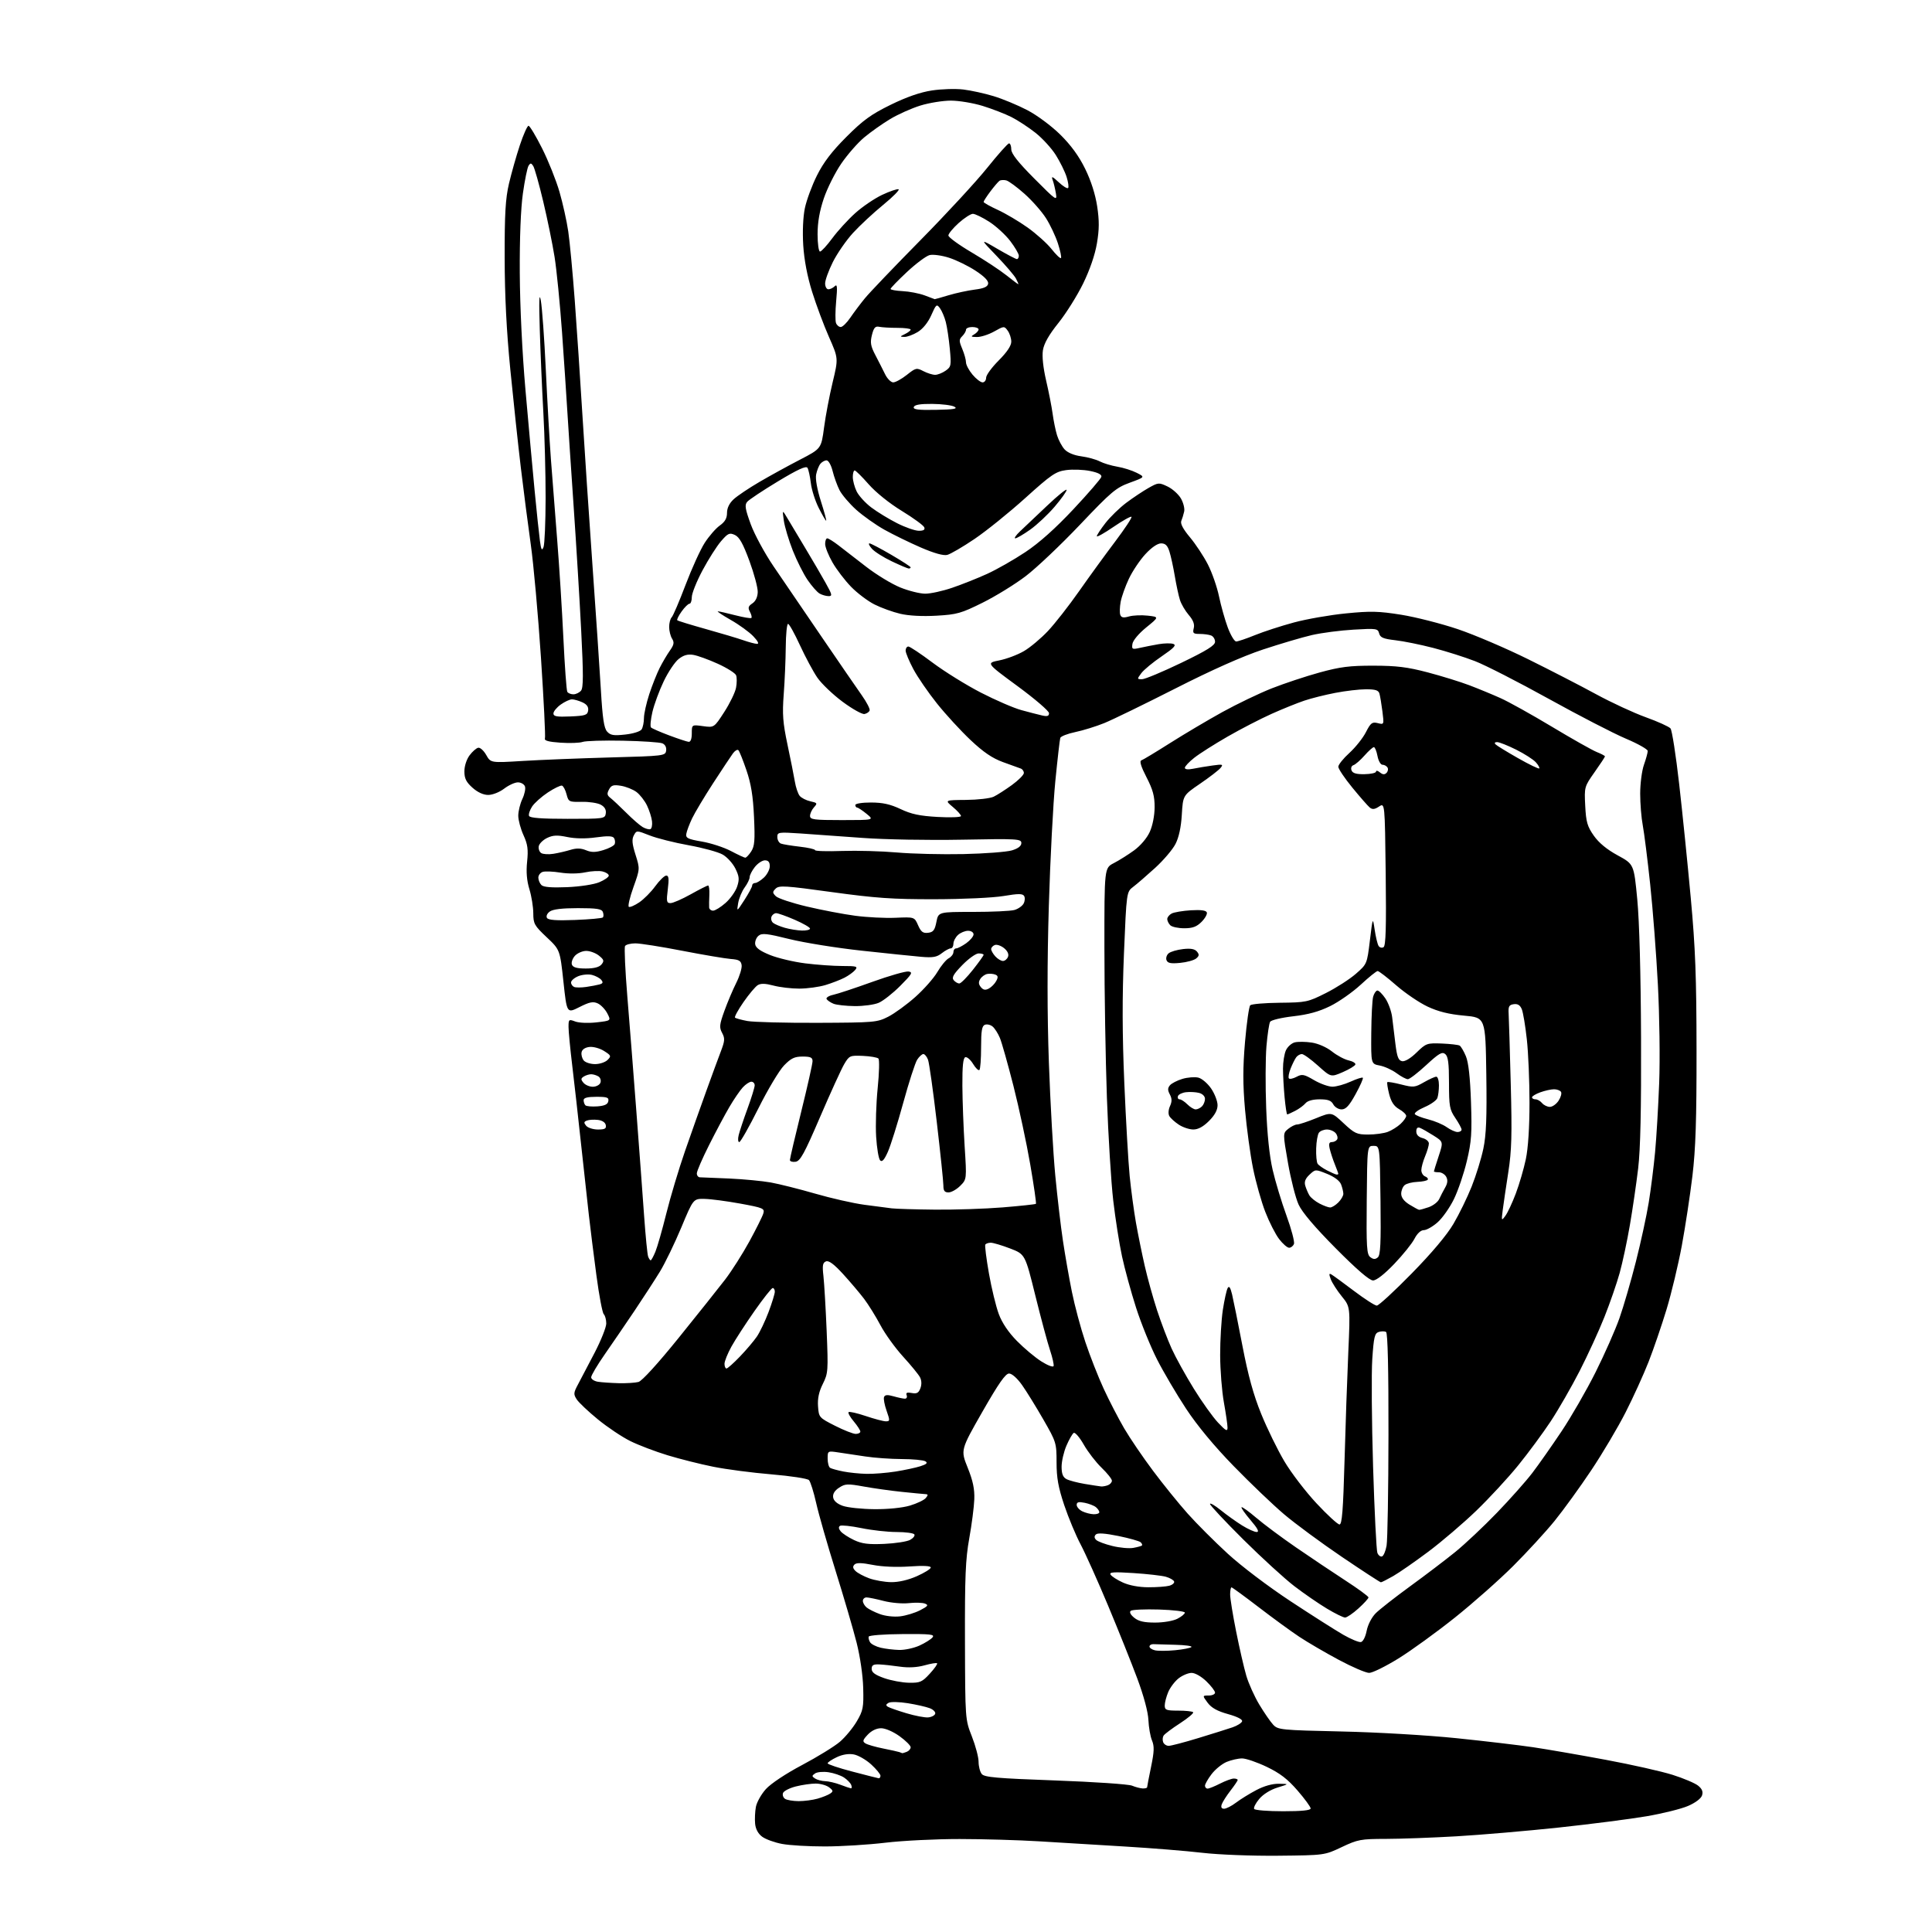 <?xml version="1.0" encoding="UTF-8" standalone="no"?>
<svg 
  version="1.1" 
  xmlns="http://www.w3.org/2000/svg" 
  xmlns:xlink="http://www.w3.org/1999/xlink" 
  xmlns:svg="http://www.w3.org/2000/svg"
  xmlns:rdf="http://www.w3.org/1999/02/22-rdf-syntax-ns#"
  xmlns:cc="http://creativecommons.org/ns#"
  xmlns:dc="http://purl.org/dc/elements/1.1/"
  viewBox="0 0 768 768"
  width="768"
  height="768"
>
<style>svg {background-color: white; }</style>"
<path stroke="none" fill="black" fill-rule="evenodd" d="M508.00,737.68C497.62,737.78 484.45,737.27 478.00,736.52C471.68,735.78 457.73,734.65 447.00,734.01C436.27,733.38 420.98,732.45 413.00,731.95C405.02,731.46 390.85,731.05 381.50,731.04C372.15,731.03 358.88,731.68 352.00,732.50C345.12,733.32 334.27,733.99 327.89,733.99C321.50,734.00 313.85,733.55 310.89,732.99C307.92,732.44 304.38,731.15 303.00,730.14C301.39,728.96 300.38,727.11 300.17,724.97C299.99,723.13 300.13,720.11 300.48,718.26C300.83,716.40 302.62,713.22 304.46,711.18C306.41,709.02 312.39,705.04 318.86,701.62C324.95,698.39 331.70,694.24 333.86,692.39C336.03,690.53 339.05,686.88 340.58,684.27C343.10,679.98 343.34,678.74 343.14,671.02C343.01,666.04 341.92,658.55 340.52,653.00C339.20,647.77 335.44,634.95 332.18,624.50C328.91,614.05 325.43,601.90 324.45,597.50C323.46,593.10 322.17,588.99 321.58,588.37C320.99,587.74 314.28,586.72 306.68,586.08C299.08,585.45 288.66,584.09 283.52,583.05C278.38,582.02 270.20,579.96 265.34,578.48C260.48,577.00 253.83,574.47 250.56,572.85C247.29,571.23 241.50,567.36 237.70,564.25C233.89,561.14 230.10,557.56 229.28,556.31C227.92,554.23 227.97,553.67 229.80,550.26C230.90,548.19 233.88,542.52 236.41,537.66C238.93,532.79 241.00,527.60 241.00,526.11C241.00,524.62 240.55,522.95 240.00,522.40C239.45,521.85 238.13,514.90 237.08,506.95C236.02,499.00 234.67,488.23 234.08,483.00C233.48,477.77 232.07,464.95 230.95,454.50C229.83,444.05 228.26,430.08 227.46,423.46C226.66,416.83 226.00,409.98 226.00,408.23C226.00,405.20 226.13,405.10 228.65,406.06C230.14,406.62 233.86,406.78 237.11,406.41C242.92,405.75 242.92,405.75 241.41,402.83C240.58,401.23 238.87,399.44 237.60,398.86C235.75,398.02 234.32,398.31 230.32,400.34C225.33,402.86 225.33,402.86 223.97,390.20C222.60,377.54 222.60,377.54 217.30,372.55C212.42,367.95 212.00,367.20 211.99,363.03C211.98,360.54 211.29,356.25 210.45,353.50C209.40,350.07 209.11,346.62 209.54,342.50C210.04,337.66 209.76,335.63 208.10,332.00C206.97,329.52 206.03,326.05 206.02,324.28C206.01,322.52 206.74,319.52 207.64,317.62C208.54,315.73 209.01,313.47 208.67,312.59C208.34,311.72 207.08,311.00 205.88,311.00C204.67,311.00 202.21,312.12 200.41,313.50C198.57,314.90 195.80,316.00 194.08,316.00C192.14,316.00 189.87,314.96 187.82,313.13C185.32,310.89 184.60,309.45 184.60,306.63C184.60,304.54 185.47,301.85 186.66,300.26C187.79,298.74 189.34,297.38 190.11,297.24C190.87,297.09 192.30,298.39 193.28,300.12C195.06,303.27 195.06,303.27 207.78,302.49C214.78,302.06 230.40,301.44 242.50,301.10C263.94,300.52 264.51,300.45 264.80,298.38C264.99,297.08 264.41,295.96 263.30,295.49C262.31,295.07 255.25,294.59 247.61,294.44C239.98,294.28 232.78,294.50 231.61,294.92C230.45,295.34 226.50,295.48 222.82,295.23C218.11,294.91 216.29,294.42 216.62,293.55C216.88,292.88 216.16,278.42 215.04,261.41C213.91,244.41 212.09,224.20 211.00,216.50C209.91,208.80 208.14,195.07 207.05,186.00C205.97,176.93 204.09,159.38 202.87,147.00C201.35,131.62 200.64,117.53 200.61,102.50C200.58,84.97 200.93,78.98 202.32,73.00C203.29,68.88 205.23,62.01 206.64,57.75C208.06,53.49 209.61,50.00 210.10,50.00C210.58,50.00 213.01,54.04 215.49,58.97C217.97,63.91 221.07,71.67 222.39,76.22C223.71,80.78 225.29,87.88 225.89,92.00C226.50,96.12 227.66,108.50 228.48,119.50C229.30,130.50 230.65,150.75 231.49,164.50C232.33,178.25 234.14,205.25 235.50,224.50C236.87,243.75 238.38,266.14 238.86,274.27C239.52,285.57 240.10,289.45 241.34,290.82C242.67,292.30 243.93,292.50 248.55,291.99C251.75,291.64 254.54,290.76 255.06,289.94C255.56,289.15 255.98,287.11 255.98,285.42C255.99,283.72 256.95,279.45 258.10,275.92C259.26,272.40 261.12,267.71 262.23,265.51C263.35,263.30 265.17,260.20 266.29,258.62C267.93,256.30 268.10,255.38 267.16,253.88C266.52,252.86 266.00,250.76 266.00,249.21C266.00,247.67 266.45,245.95 267.00,245.40C267.56,244.84 270.04,239.05 272.51,232.52C274.99,225.99 278.41,218.47 280.12,215.81C281.83,213.15 284.52,210.05 286.11,208.92C288.19,207.44 289.00,206.03 289.00,203.88C289.00,201.95 289.92,200.05 291.62,198.48C293.06,197.14 297.67,194.04 301.87,191.59C306.07,189.13 313.32,185.15 317.98,182.74C326.46,178.35 326.46,178.35 327.58,169.91C328.19,165.27 329.73,157.20 330.99,151.97C333.28,142.46 333.28,142.46 329.54,133.98C327.48,129.32 324.46,121.22 322.83,116.00C320.91,109.86 319.67,103.32 319.30,97.50C318.97,92.09 319.22,86.20 319.95,82.74C320.61,79.57 322.77,73.72 324.76,69.74C327.35,64.55 330.66,60.21 336.46,54.41C343.07,47.79 346.27,45.47 354.02,41.67C360.36,38.56 365.80,36.67 370.44,35.96C374.25,35.38 379.87,35.21 382.94,35.58C386.00,35.95 391.43,37.14 395.00,38.23C398.57,39.31 404.59,41.81 408.38,43.79C412.27,45.82 417.96,50.05 421.49,53.53C425.73,57.71 428.89,62.05 431.36,67.09C433.68,71.80 435.41,77.23 436.14,82.00C437.01,87.75 436.99,91.19 436.04,96.76C435.27,101.33 433.22,107.27 430.54,112.76C428.18,117.57 423.77,124.60 420.73,128.39C416.97,133.08 415.01,136.52 414.58,139.20C414.19,141.66 414.67,146.18 415.86,151.31C416.91,155.82 418.07,161.75 418.44,164.50C418.81,167.25 419.59,171.07 420.18,173.00C420.77,174.93 422.12,177.46 423.18,178.63C424.39,179.95 426.90,181.00 429.81,181.39C432.39,181.73 435.70,182.64 437.17,183.41C438.64,184.17 441.79,185.12 444.17,185.52C446.55,185.91 450.01,187.01 451.86,187.95C455.21,189.65 455.21,189.65 449.14,191.87C443.62,193.88 441.83,195.39 429.29,208.60C421.70,216.59 412.01,225.77 407.74,229.02C403.47,232.27 395.76,237.02 390.60,239.58C382.06,243.82 380.40,244.29 372.24,244.75C366.67,245.07 361.22,244.78 357.88,243.99C354.92,243.30 350.31,241.63 347.64,240.29C344.97,238.95 340.78,235.79 338.32,233.26C335.86,230.73 332.53,226.37 330.93,223.58C329.33,220.79 328.01,217.49 328.01,216.25C328.00,215.01 328.38,214.00 328.85,214.00C329.32,214.00 331.31,215.24 333.27,216.75C335.23,218.26 340.18,222.09 344.27,225.26C348.36,228.43 354.46,232.14 357.83,233.51C361.20,234.88 365.69,236.00 367.80,236.00C369.92,236.00 374.77,234.94 378.57,233.63C382.38,232.33 388.60,229.86 392.39,228.13C396.18,226.41 403.02,222.51 407.60,219.47C413.13,215.79 419.53,210.07 426.71,202.41C432.64,196.08 437.64,190.29 437.81,189.54C438.01,188.64 436.49,187.86 433.31,187.22C430.66,186.68 426.40,186.53 423.84,186.87C419.67,187.43 417.94,188.61 407.54,198.00C401.13,203.78 392.07,211.08 387.40,214.24C382.73,217.40 377.84,220.25 376.55,220.58C375.01,220.96 371.34,219.93 366.02,217.63C361.52,215.68 355.02,212.50 351.56,210.57C348.11,208.64 343.06,205.06 340.35,202.63C337.64,200.19 334.66,196.68 333.72,194.84C332.79,193.01 331.56,189.59 330.98,187.25C330.39,184.89 329.33,183.00 328.58,183.00C327.85,183.00 326.74,183.61 326.13,184.35C325.51,185.09 324.75,187.00 324.43,188.60C324.08,190.38 324.81,194.49 326.32,199.25C327.68,203.51 328.62,207.00 328.41,207.00C328.20,207.00 326.88,204.71 325.46,201.92C324.05,199.13 322.63,194.68 322.32,192.03C322.00,189.38 321.40,186.65 320.98,185.97C320.43,185.09 317.14,186.59 309.25,191.35C303.22,194.99 297.71,198.65 297.01,199.49C295.96,200.75 296.22,202.33 298.43,208.39C299.91,212.44 303.99,219.97 307.50,225.13C311.01,230.28 319.56,242.82 326.50,253.00C333.44,263.18 340.68,273.71 342.59,276.41C344.50,279.11 345.90,281.81 345.70,282.41C345.50,283.01 344.57,283.65 343.64,283.83C342.71,284.01 338.80,281.82 334.94,278.96C331.09,276.10 326.58,271.79 324.92,269.39C323.27,266.99 320.16,261.19 318.00,256.51C315.85,251.83 313.72,248.00 313.26,248.00C312.80,248.00 312.39,252.16 312.35,257.25C312.30,262.34 311.94,270.77 311.54,276.00C310.94,283.92 311.19,287.24 313.04,296.00C314.27,301.77 315.58,308.39 315.97,310.70C316.35,313.01 317.22,315.56 317.90,316.38C318.58,317.20 320.49,318.17 322.14,318.53C324.91,319.14 325.02,319.32 323.57,320.92C322.71,321.88 322.00,323.41 322.00,324.33C322.00,325.80 323.50,326.00 334.75,326.00C347.50,325.99 347.50,325.99 344.50,323.53C342.85,322.18 341.16,321.06 340.75,321.04C340.34,321.02 340.00,320.55 340.00,320.00C340.00,319.44 342.74,319.00 346.25,319.01C350.90,319.02 353.91,319.69 358.00,321.62C362.25,323.64 365.61,324.35 372.75,324.75C377.85,325.04 382.00,324.87 382.01,324.39C382.01,323.90 380.55,322.27 378.76,320.78C375.50,318.05 375.50,318.05 384.00,317.98C388.68,317.94 393.63,317.37 395.00,316.70C396.38,316.04 399.64,313.95 402.25,312.06C404.86,310.16 407.00,308.01 407.00,307.28C407.00,306.54 406.44,305.74 405.75,305.50C405.06,305.26 401.87,304.10 398.65,302.93C394.42,301.38 390.87,298.96 385.80,294.17C381.94,290.53 375.94,284.00 372.47,279.66C369.00,275.32 364.77,269.17 363.08,266.00C361.39,262.82 360.00,259.50 360.00,258.61C360.00,257.72 360.49,257.00 361.09,257.00C361.69,257.00 366.03,259.89 370.74,263.43C375.45,266.96 384.07,272.31 389.90,275.32C395.73,278.32 402.98,281.46 406.00,282.28C409.02,283.11 412.74,284.07 414.25,284.41C416.33,284.89 417.00,284.66 417.00,283.49C417.00,282.64 411.37,277.81 404.49,272.75C391.98,263.56 391.98,263.56 397.27,262.51C400.18,261.93 404.57,260.27 407.04,258.82C409.51,257.38 413.79,253.79 416.56,250.85C419.33,247.91 424.91,240.78 428.96,235.00C433.01,229.22 439.47,220.33 443.32,215.24C447.16,210.14 450.07,205.74 449.78,205.44C449.49,205.15 446.27,206.96 442.62,209.45C438.98,211.95 436.00,213.61 436.00,213.16C436.00,212.70 437.55,210.34 439.44,207.91C441.33,205.49 445.04,201.87 447.69,199.88C450.34,197.89 454.32,195.24 456.54,193.98C460.42,191.79 460.70,191.76 464.08,193.37C466.01,194.28 468.40,196.41 469.40,198.09C470.39,199.78 470.99,202.13 470.73,203.33C470.47,204.52 469.95,206.21 469.58,207.09C469.14,208.13 470.31,210.35 473.03,213.59C475.29,216.29 478.50,221.15 480.15,224.38C481.81,227.62 483.81,233.35 484.59,237.13C485.38,240.90 486.95,246.47 488.08,249.50C489.22,252.52 490.71,255.00 491.40,255.00C492.09,255.00 495.47,253.86 498.91,252.46C502.35,251.06 509.29,248.81 514.33,247.45C519.37,246.09 528.67,244.46 535.00,243.84C544.82,242.86 548.04,242.94 557.00,244.37C562.77,245.30 572.90,247.88 579.50,250.10C586.10,252.33 598.70,257.71 607.50,262.07C616.30,266.42 628.45,272.68 634.50,275.98C640.55,279.27 649.43,283.39 654.24,285.12C659.04,286.85 663.46,288.85 664.05,289.56C664.65,290.28 666.20,300.23 667.50,311.68C668.80,323.13 670.88,343.52 672.11,357.00C673.94,376.87 674.37,388.31 674.40,417.50C674.43,445.19 674.05,456.73 672.76,467.50C671.83,475.20 669.94,487.64 668.55,495.15C667.16,502.66 664.43,514.05 662.49,520.46C660.54,526.88 657.33,536.26 655.35,541.32C653.37,546.37 649.27,555.39 646.23,561.37C643.19,567.35 637.03,577.75 632.53,584.48C628.04,591.21 621.48,600.26 617.96,604.60C614.43,608.95 607.03,617.00 601.52,622.50C596.01,628.00 585.58,637.23 578.36,643.00C571.13,648.77 561.04,656.09 555.93,659.25C550.82,662.41 545.57,665.00 544.26,665.00C542.94,665.00 537.51,662.67 532.19,659.82C526.86,656.97 519.80,652.85 516.50,650.66C513.20,648.47 505.90,643.15 500.29,638.84C494.67,634.53 489.83,631.00 489.54,631.00C489.24,631.00 489.00,632.27 489.00,633.83C489.00,635.39 490.07,642.03 491.39,648.58C492.70,655.14 494.51,663.02 495.42,666.11C496.32,669.19 498.65,674.37 500.60,677.61C502.55,680.85 505.03,684.45 506.12,685.61C508.00,687.63 509.30,687.76 533.30,688.29C547.51,688.60 567.44,689.77 579.00,690.96C590.27,692.12 604.00,693.74 609.50,694.56C615.00,695.38 627.92,697.61 638.21,699.53C648.50,701.44 660.49,704.14 664.86,705.52C669.24,706.90 673.81,708.84 675.03,709.83C676.61,711.10 677.06,712.23 676.59,713.70C676.20,714.94 673.94,716.64 671.01,717.90C668.30,719.07 660.87,720.91 654.49,722.00C648.11,723.09 632.46,725.10 619.70,726.47C606.94,727.83 588.62,729.40 579.00,729.96C569.38,730.52 556.71,730.98 550.86,730.99C540.95,731.00 539.76,731.22 533.36,734.25C526.50,737.50 526.50,737.50 508.00,737.68zM510.06,720.00C517.43,720.00 521.00,719.64 521.00,718.89C521.00,718.27 518.65,715.06 515.77,711.74C511.85,707.21 508.80,704.87 503.55,702.35C499.70,700.51 495.29,699.00 493.75,699.00C492.20,699.00 489.43,699.63 487.60,700.39C485.76,701.16 483.08,703.34 481.63,705.24C480.18,707.14 479.00,709.21 479.00,709.84C479.00,710.48 479.47,711.00 480.04,711.00C480.61,711.00 482.84,710.10 485.00,709.00C487.16,707.90 489.61,707.00 490.46,707.00C491.31,707.00 492.00,707.25 492.00,707.56C492.00,707.87 490.71,709.78 489.13,711.81C487.56,713.84 486.00,716.29 485.66,717.25C485.26,718.42 485.57,719.00 486.60,719.00C487.44,719.00 489.57,717.92 491.32,716.59C493.07,715.26 496.70,713.01 499.40,711.59C502.50,709.95 505.80,709.03 508.40,709.07C512.50,709.14 512.50,709.14 507.83,710.58C505.05,711.43 502.12,713.25 500.58,715.09C499.15,716.78 498.24,718.58 498.55,719.08C498.86,719.59 504.04,720.00 510.06,720.00zM317.50,715.98C319.70,715.98 323.07,715.54 325.00,714.99C326.93,714.44 329.18,713.54 330.00,712.98C331.30,712.10 331.24,711.76 329.56,710.48C328.49,709.67 326.10,709.00 324.25,709.00C322.40,709.00 318.85,709.51 316.36,710.14C313.87,710.77 311.58,711.94 311.27,712.74C310.96,713.54 311.34,714.60 312.10,715.09C312.87,715.57 315.30,715.97 317.50,715.98zM338.22,710.88C338.61,710.95 338.69,710.35 338.38,709.56C338.08,708.77 336.78,707.43 335.49,706.58C334.20,705.74 331.42,704.80 329.32,704.49C327.22,704.18 324.82,704.40 324.00,704.97C322.67,705.89 322.67,706.11 324.00,706.98C324.82,707.53 326.62,708.00 328.00,708.04C329.38,708.08 332.07,708.71 334.00,709.44C335.93,710.17 337.82,710.82 338.22,710.88zM454.25,710.94C455.21,710.97 456.00,710.76 456.00,710.46C456.00,710.16 456.71,706.50 457.57,702.33C458.83,696.23 458.90,694.17 457.93,691.84C457.27,690.24 456.63,686.59 456.51,683.72C456.37,680.52 454.66,674.14 452.08,667.21C449.77,661.01 444.54,647.96 440.46,638.21C436.38,628.47 431.48,617.55 429.57,613.94C427.65,610.33 424.72,603.29 423.04,598.29C420.68,591.23 420.00,587.45 420.00,581.31C420.00,573.62 419.87,573.19 414.75,564.28C411.86,559.25 408.05,553.07 406.27,550.56C404.35,547.85 402.26,546.00 401.12,546.00C399.70,546.00 396.98,549.90 390.52,561.19C381.84,576.39 381.84,576.39 384.67,583.43C386.76,588.63 387.45,591.91 387.30,595.99C387.19,599.02 386.29,606.00 385.30,611.50C383.80,619.80 383.52,626.76 383.59,652.50C383.68,683.50 383.68,683.50 386.34,690.27C387.80,694.00 389.00,698.52 389.00,700.33C389.00,702.14 389.56,704.32 390.25,705.18C391.29,706.49 396.14,706.91 419.50,707.76C434.90,708.32 448.62,709.25 450.00,709.83C451.38,710.40 453.29,710.90 454.25,710.94zM349.25,706.88C349.66,706.95 350.00,706.50 350.00,705.88C350.00,705.27 348.34,703.25 346.32,701.40C344.29,699.54 341.18,697.75 339.41,697.42C337.34,697.03 334.92,697.42 332.60,698.52C330.62,699.46 329.00,700.55 329.00,700.94C329.00,701.34 333.39,702.81 338.75,704.21C344.11,705.62 348.84,706.82 349.25,706.88zM358.67,696.92C358.76,696.96 359.55,696.73 360.42,696.39C361.29,696.06 362.00,695.24 362.00,694.56C362.00,693.89 360.01,691.91 357.59,690.17C355.05,688.35 351.94,687.00 350.26,687.00C348.43,687.00 346.46,687.95 344.95,689.55C342.93,691.70 342.78,692.25 344.03,693.03C344.84,693.53 347.98,694.44 351.00,695.04C354.02,695.64 356.95,696.29 357.50,696.48C358.05,696.68 358.58,696.88 358.67,696.92zM464.58,694.00C465.49,694.00 470.79,692.61 476.36,690.91C481.94,689.21 488.04,687.29 489.92,686.65C491.80,686.01 493.52,684.93 493.75,684.26C494.00,683.51 491.89,682.42 488.16,681.38C483.88,680.19 481.57,678.90 480.05,676.86C477.94,674.00 477.94,674.00 480.47,674.00C481.86,674.00 483.00,673.48 483.00,672.85C483.00,672.22 481.45,670.19 479.55,668.35C477.57,666.43 475.07,665.00 473.68,665.00C472.36,665.00 470.03,665.98 468.51,667.17C467.00,668.36 465.14,670.82 464.38,672.64C463.62,674.45 463.00,676.85 463.00,677.97C463.00,679.76 463.64,680.00 468.33,680.00C471.27,680.00 473.95,680.28 474.29,680.63C474.64,680.97 472.29,682.95 469.08,685.03C465.87,687.10 462.92,689.32 462.53,689.95C462.14,690.58 462.07,691.75 462.38,692.55C462.69,693.35 463.68,694.00 464.58,694.00zM368.92,682.70C370.26,682.59 371.53,681.94 371.75,681.26C371.98,680.57 371.00,679.57 369.57,679.03C368.14,678.48 364.21,677.59 360.84,677.05C357.47,676.51 354.04,676.44 353.23,676.89C352.14,677.50 352.06,677.92 352.93,678.46C353.58,678.86 356.90,680.02 360.31,681.04C363.71,682.06 367.59,682.80 368.92,682.70zM361.37,668.92C365.74,668.99 366.57,668.63 369.60,665.32C371.46,663.30 372.77,661.43 372.51,661.18C372.26,660.93 370.01,661.30 367.51,662.00C364.53,662.83 361.14,663.01 357.73,662.52C354.85,662.10 351.15,661.70 349.50,661.63C347.17,661.53 346.50,661.93 346.50,663.41C346.50,664.81 347.85,665.80 351.50,667.09C354.25,668.05 358.69,668.88 361.37,668.92zM467.10,655.99C470.29,655.69 473.22,655.11 473.62,654.72C474.01,654.32 471.11,653.92 467.17,653.83C463.23,653.74 459.32,653.63 458.50,653.58C457.68,653.54 456.97,653.95 456.94,654.50C456.91,655.05 457.88,655.73 459.09,656.02C460.31,656.31 463.91,656.30 467.10,655.99zM357.50,655.88C359.70,655.92 363.30,655.14 365.50,654.14C367.70,653.14 370.03,651.68 370.68,650.90C371.68,649.68 369.96,649.49 358.73,649.57C351.52,649.61 345.48,650.07 345.32,650.58C345.16,651.08 345.42,652.11 345.89,652.85C346.36,653.59 348.26,654.56 350.12,655.00C351.98,655.44 355.30,655.83 357.50,655.88zM540.97,652.75C541.82,652.60 542.79,650.70 543.27,648.26C543.76,645.81 545.27,642.89 546.89,641.27C548.42,639.75 554.58,634.92 560.58,630.55C566.59,626.18 574.65,620.05 578.50,616.93C582.35,613.80 589.79,606.80 595.03,601.37C600.27,595.94 606.61,588.80 609.13,585.50C611.65,582.20 616.86,574.77 620.72,569.00C624.58,563.23 630.67,552.65 634.26,545.49C637.84,538.33 642.12,528.66 643.76,523.99C645.40,519.32 648.35,509.20 650.30,501.50C652.26,493.80 654.55,483.23 655.40,478.00C656.25,472.77 657.38,463.77 657.92,458.00C658.46,452.23 659.19,439.85 659.55,430.50C659.91,421.05 659.68,403.73 659.04,391.50C658.41,379.40 657.03,361.40 655.97,351.50C654.92,341.60 653.59,331.08 653.03,328.11C652.46,325.15 652.00,319.47 652.00,315.49C652.00,311.51 652.67,306.34 653.50,304.00C654.33,301.66 655.00,299.20 655.00,298.52C655.00,297.85 651.06,295.63 646.25,293.60C641.44,291.56 627.68,284.46 615.67,277.81C603.66,271.16 590.48,264.42 586.38,262.83C582.28,261.24 574.78,258.86 569.71,257.55C564.65,256.24 557.86,254.86 554.63,254.50C549.87,253.95 548.67,253.44 548.23,251.78C547.72,249.84 547.17,249.76 538.10,250.29C532.82,250.59 525.35,251.57 521.50,252.45C517.65,253.34 508.88,255.93 502.00,258.21C493.88,260.91 481.69,266.33 467.24,273.68C454.99,279.90 442.28,286.09 438.99,287.43C435.70,288.76 430.50,290.38 427.44,291.01C424.38,291.65 421.70,292.69 421.48,293.33C421.27,293.98 420.38,301.70 419.51,310.50C418.64,319.30 417.48,341.57 416.93,360.00C416.25,382.64 416.26,402.90 416.95,422.50C417.52,438.45 418.66,458.60 419.49,467.27C420.32,475.95 421.69,487.65 422.54,493.27C423.38,498.90 424.98,508.00 426.09,513.50C427.20,519.00 429.61,528.00 431.45,533.50C433.28,539.00 436.57,547.36 438.75,552.08C440.93,556.80 444.58,563.86 446.87,567.78C449.15,571.69 454.33,579.30 458.37,584.69C462.41,590.09 468.59,597.73 472.11,601.67C475.62,605.61 482.77,612.77 487.99,617.56C493.40,622.54 504.14,630.67 512.99,636.50C521.52,642.12 530.98,648.13 534.00,649.86C537.02,651.59 540.16,652.89 540.97,652.75zM459.16,645.00C462.53,645.00 466.38,644.34 468.05,643.47C469.67,642.64 471.00,641.54 471.00,641.04C471.00,640.54 466.39,639.99 460.75,639.81C455.11,639.64 450.05,639.87 449.50,640.32C448.87,640.83 449.38,641.86 450.86,643.07C452.60,644.49 454.78,645.00 459.16,645.00zM357.76,642.53C360.11,642.26 363.71,641.16 365.76,640.10C368.88,638.48 369.20,638.05 367.70,637.46C366.72,637.07 363.82,636.99 361.27,637.27C358.71,637.56 354.23,637.17 351.27,636.40C348.32,635.63 345.25,635.00 344.45,635.00C343.65,635.00 343.00,635.62 343.00,636.38C343.00,637.14 343.67,638.31 344.49,638.99C345.31,639.67 347.67,640.86 349.74,641.62C351.88,642.42 355.33,642.81 357.76,642.53zM534.69,643.00C533.97,643.00 530.71,641.40 527.44,639.43C524.17,637.47 518.35,633.46 514.50,630.51C510.65,627.56 501.54,619.23 494.25,612.00C486.96,604.76 481.00,598.39 481.00,597.85C481.00,597.31 482.91,598.41 485.25,600.30C487.59,602.19 491.40,604.92 493.73,606.37C496.06,607.82 498.68,609.00 499.56,609.00C500.68,609.00 499.95,607.59 497.13,604.29C494.91,601.69 493.29,599.38 493.52,599.14C493.76,598.91 496.38,600.79 499.36,603.33C502.33,605.87 509.43,611.16 515.13,615.08C520.83,619.01 529.66,624.92 534.75,628.23C539.84,631.53 544.00,634.58 544.00,635.00C544.00,635.42 542.20,637.39 540.00,639.38C537.80,641.37 535.41,643.00 534.69,643.00zM456.50,630.96C459.80,630.97 463.53,630.70 464.79,630.36C466.05,630.02 466.92,629.26 466.73,628.68C466.53,628.09 465.05,627.24 463.43,626.78C461.82,626.33 456.04,625.67 450.59,625.32C442.73,624.81 440.85,624.94 441.47,625.94C441.89,626.64 444.10,628.05 446.37,629.08C448.93,630.24 452.79,630.96 456.50,630.96zM354.22,628.93C357.19,628.97 361.00,628.09 364.47,626.56C367.51,625.21 370.00,623.66 370.00,623.10C370.00,622.46 366.95,622.31 361.57,622.69C356.47,623.05 350.69,622.81 346.94,622.07C342.50,621.19 340.44,621.16 339.67,621.93C338.89,622.71 339.00,623.43 340.05,624.47C340.85,625.28 343.30,626.59 345.50,627.40C347.70,628.20 351.62,628.89 354.22,628.93zM548.93,628.99C548.62,628.99 541.64,624.45 533.43,618.89C525.22,613.33 514.88,605.71 510.46,601.96C506.03,598.21 497.01,589.58 490.40,582.79C482.63,574.81 475.95,566.75 471.49,559.99C467.70,554.24 462.50,545.41 459.93,540.36C457.36,535.31 453.61,526.07 451.61,519.84C449.61,513.60 447.09,504.42 446.02,499.43C444.94,494.44 443.37,484.46 442.53,477.24C441.69,470.03 440.55,451.61 440.01,436.31C439.47,421.02 439.02,394.22 439.02,376.77C439.00,345.04 439.00,345.04 442.75,343.11C444.81,342.05 448.45,339.76 450.83,338.03C453.37,336.18 455.94,333.15 457.05,330.69C458.18,328.20 458.96,324.22 458.98,320.89C459.00,316.49 458.30,313.92 455.75,308.97C453.59,304.79 452.90,302.54 453.68,302.27C454.33,302.06 459.47,298.96 465.10,295.39C470.73,291.82 480.10,286.27 485.92,283.05C491.74,279.84 500.57,275.60 505.55,273.63C510.53,271.67 519.08,268.83 524.55,267.33C532.74,265.08 536.53,264.60 546.00,264.62C555.19,264.63 559.51,265.17 567.53,267.28C573.04,268.73 580.47,271.03 584.03,272.38C587.59,273.73 593.16,276.03 596.40,277.48C599.65,278.92 608.88,284.06 616.90,288.88C624.93,293.71 632.96,298.24 634.75,298.95C636.54,299.66 638.00,300.44 638.00,300.67C638.00,300.91 636.15,303.72 633.88,306.93C629.81,312.71 629.77,312.84 630.15,320.32C630.48,326.77 630.98,328.51 633.56,332.19C635.57,335.05 638.76,337.68 643.04,340.01C649.50,343.52 649.50,343.52 650.84,357.51C651.67,366.17 652.24,387.12 652.34,412.50C652.45,440.98 652.10,456.86 651.19,464.50C650.47,470.55 648.99,480.68 647.90,487.00C646.82,493.32 644.99,501.88 643.85,506.00C642.71,510.12 639.98,518.00 637.79,523.50C635.61,529.00 631.17,538.67 627.93,545.00C624.69,551.33 619.51,560.33 616.43,565.00C613.34,569.67 607.53,577.55 603.51,582.50C599.50,587.45 592.00,595.56 586.86,600.52C581.71,605.48 573.14,612.80 567.82,616.79C562.49,620.78 556.19,625.15 553.82,626.51C551.44,627.87 549.24,628.98 548.93,628.99zM549.37,618.71C549.99,618.50 550.81,616.57 551.19,614.42C551.57,612.26 551.91,592.41 551.94,570.31C551.98,544.29 551.64,529.90 550.99,529.49C550.44,529.15 549.13,529.14 548.08,529.47C546.45,529.99 546.09,531.48 545.50,540.29C545.13,545.90 545.27,565.12 545.82,583.00C546.37,600.88 547.14,616.31 547.53,617.29C547.92,618.28 548.75,618.92 549.37,618.71zM450.50,615.31C452.15,615.01 453.69,614.59 453.93,614.37C454.17,614.15 453.95,613.57 453.43,613.08C452.92,612.60 448.93,611.47 444.57,610.58C439.19,609.49 436.30,609.30 435.62,609.98C434.93,610.67 434.96,611.36 435.73,612.13C436.35,612.75 439.25,613.84 442.18,614.55C445.10,615.27 448.85,615.61 450.50,615.31zM351.50,613.72C355.90,613.52 360.53,612.81 361.78,612.13C363.03,611.45 363.79,610.47 363.47,609.95C363.15,609.43 359.96,609.00 356.40,609.00C352.83,609.00 346.55,608.30 342.44,607.45C338.32,606.61 334.49,606.20 333.93,606.54C333.26,606.96 333.35,607.72 334.20,608.75C334.92,609.61 337.30,611.16 339.50,612.20C342.64,613.68 345.21,614.00 351.50,613.72zM532.47,606.00C533.48,606.00 533.92,600.36 534.47,580.75C534.85,566.86 535.53,547.40 535.97,537.50C536.77,519.50 536.77,519.50 533.40,515.35C531.54,513.06 529.57,510.00 529.01,508.54C528.24,506.49 528.29,506.05 529.25,506.61C529.94,507.00 533.98,509.96 538.22,513.16C542.47,516.37 546.56,519.00 547.30,519.00C548.05,519.00 554.28,513.26 561.15,506.25C569.13,498.11 575.14,490.97 577.77,486.50C580.04,482.65 583.30,475.96 585.02,471.64C586.74,467.32 588.83,460.57 589.65,456.64C590.80,451.18 591.08,444.21 590.83,427.00C590.50,404.50 590.50,404.50 582.01,403.73C576.00,403.19 571.76,402.14 567.51,400.15C564.20,398.60 558.58,394.78 555.01,391.67C551.44,388.55 548.12,386.00 547.64,386.00C547.16,386.00 544.13,388.44 540.91,391.43C537.68,394.41 532.22,398.24 528.77,399.94C524.33,402.13 520.04,403.31 514.07,403.99C509.44,404.52 505.31,405.50 504.90,406.17C504.49,406.83 503.83,411.23 503.43,415.94C503.04,420.65 502.99,431.70 503.33,440.50C503.72,450.83 504.62,459.51 505.89,465.00C506.97,469.68 509.45,477.88 511.40,483.23C513.35,488.58 514.69,493.65 514.37,494.48C514.05,495.32 513.18,496.00 512.44,496.00C511.71,496.00 509.91,494.44 508.46,492.53C507.00,490.62 504.53,485.77 502.97,481.74C501.40,477.71 499.22,469.93 498.11,464.46C497.00,458.98 495.57,448.48 494.92,441.11C494.03,430.88 494.03,424.52 494.92,414.11C495.57,406.63 496.50,400.10 496.99,399.61C497.48,399.12 502.77,398.67 508.74,398.61C519.20,398.50 519.89,398.36 527.05,394.76C531.15,392.70 536.51,389.26 538.96,387.12C543.40,383.24 543.42,383.20 544.55,373.87C545.69,364.50 545.69,364.50 546.46,369.62C546.88,372.44 547.57,375.31 548.00,376.00C548.43,376.69 549.32,376.92 549.98,376.52C550.88,375.96 551.09,368.70 550.84,347.44C550.50,319.10 550.50,319.10 548.18,320.62C546.41,321.78 545.54,321.86 544.47,320.98C543.71,320.34 540.59,316.78 537.54,313.05C534.49,309.33 532.00,305.61 532.00,304.79C532.00,303.98 533.98,301.50 536.41,299.30C538.83,297.09 541.79,293.38 542.97,291.05C544.87,287.34 545.45,286.90 547.67,287.45C550.20,288.09 550.20,288.08 549.53,282.79C549.16,279.88 548.63,276.71 548.36,275.75C547.98,274.39 546.78,274.00 543.02,274.00C540.36,274.00 534.87,274.64 530.84,275.42C526.80,276.19 521.25,277.58 518.50,278.51C515.75,279.43 509.90,281.79 505.50,283.76C501.10,285.73 493.23,289.79 488.00,292.80C482.77,295.81 476.81,299.59 474.75,301.22C472.69,302.84 471.00,304.64 471.00,305.21C471.00,305.85 472.24,306.00 474.25,305.59C476.04,305.22 479.52,304.64 482.00,304.30C486.06,303.73 486.37,303.83 485.17,305.28C484.44,306.17 480.78,308.99 477.04,311.54C470.25,316.18 470.25,316.18 469.79,323.84C469.49,328.86 468.62,332.88 467.27,335.50C466.14,337.70 462.50,341.98 459.19,345.00C455.87,348.02 451.96,351.41 450.48,352.52C447.81,354.55 447.81,354.55 446.79,379.02C446.07,396.47 446.11,411.26 446.93,430.50C447.56,445.35 448.52,462.00 449.06,467.50C449.61,473.00 450.73,481.32 451.55,486.00C452.38,490.68 453.96,498.44 455.06,503.25C456.16,508.07 458.36,515.98 459.95,520.85C461.54,525.71 464.15,532.57 465.75,536.10C467.35,539.62 471.31,546.77 474.54,552.00C477.77,557.23 482.11,563.30 484.18,565.50C487.29,568.80 487.95,569.15 487.96,567.50C487.96,566.40 487.31,561.90 486.52,557.50C485.72,553.10 485.05,544.64 485.03,538.69C485.02,532.75 485.50,524.65 486.10,520.69C486.71,516.74 487.57,512.84 488.01,512.04C488.58,511.01 489.09,511.73 489.77,514.54C490.29,516.72 492.15,525.92 493.89,535.00C496.16,546.83 498.27,554.49 501.35,562.06C503.71,567.87 507.86,576.36 510.57,580.92C513.28,585.49 519.03,593.00 523.34,597.61C527.65,602.23 531.76,606.00 532.47,606.00zM434.75,601.93C435.99,601.97 437.00,601.61 437.00,601.12C437.00,600.64 436.39,599.74 435.65,599.13C434.91,598.51 432.89,597.73 431.15,597.38C428.76,596.90 428.00,597.10 428.00,598.22C428.00,599.03 429.01,600.18 430.25,600.78C431.49,601.38 433.51,601.90 434.75,601.93zM347.57,599.92C352.95,599.97 358.70,599.39 361.70,598.50C364.48,597.67 367.32,596.32 368.00,595.50C369.00,594.29 368.98,593.99 367.87,593.94C367.12,593.90 362.90,593.50 358.50,593.04C354.10,592.59 347.29,591.63 343.36,590.92C336.90,589.75 335.96,589.80 333.55,591.38C331.78,592.53 330.98,593.84 331.19,595.23C331.39,596.59 332.74,597.78 335.00,598.59C336.93,599.28 342.58,599.88 347.57,599.92zM437.67,590.88C438.31,590.95 439.55,590.73 440.42,590.39C441.29,590.06 442.00,589.25 442.00,588.60C442.00,587.94 440.16,585.63 437.90,583.45C435.65,581.28 432.45,577.14 430.81,574.25C429.16,571.36 427.36,569.27 426.82,569.61C426.28,569.95 424.97,572.23 423.92,574.69C422.86,577.15 422.00,580.91 422.00,583.05C422.00,585.86 422.53,587.21 423.93,587.96C424.99,588.53 428.26,589.39 431.18,589.88C434.11,590.37 437.03,590.82 437.67,590.88zM344.50,585.88C347.25,585.94 352.43,585.52 356.00,584.96C359.57,584.39 364.02,583.44 365.87,582.85C368.35,582.05 368.88,581.54 367.87,580.90C367.12,580.42 362.90,580.01 358.50,580.00C354.10,579.98 347.57,579.52 344.00,578.97C340.43,578.43 335.59,577.70 333.25,577.36C329.03,576.73 329.00,576.75 329.00,579.81C329.00,581.50 329.44,583.16 329.98,583.49C330.53,583.83 332.89,584.48 335.23,584.94C337.58,585.40 341.75,585.83 344.50,585.88zM340.16,570.00C341.17,570.00 342.00,569.58 342.00,569.08C342.00,568.57 340.82,566.75 339.38,565.03C337.93,563.32 337.01,561.66 337.32,561.35C337.63,561.03 340.70,561.73 344.14,562.89C347.58,564.05 351.18,565.00 352.15,565.00C353.79,565.00 353.81,564.71 352.43,560.79C351.61,558.48 351.16,556.03 351.42,555.35C351.77,554.44 352.77,554.36 355.19,555.05C357.00,555.57 359.04,556.00 359.71,556.00C360.39,556.00 360.70,555.38 360.41,554.63C360.02,553.62 360.56,553.38 362.43,553.74C364.43,554.12 365.17,553.72 365.87,551.86C366.43,550.39 366.37,548.75 365.72,547.50C365.15,546.40 362.12,542.70 358.99,539.27C355.86,535.84 351.80,530.22 349.98,526.77C348.15,523.32 345.23,518.62 343.49,516.31C341.74,514.01 337.99,509.58 335.14,506.46C331.54,502.52 329.47,500.99 328.35,501.42C327.03,501.93 326.84,503.01 327.33,507.27C327.65,510.15 328.23,519.97 328.61,529.10C329.26,544.96 329.19,545.90 327.08,550.13C325.54,553.22 324.96,555.92 325.18,559.03C325.50,563.43 325.60,563.55 331.91,566.75C335.43,568.54 339.14,570.00 340.16,570.00zM246.00,549.84C249.03,549.91 252.54,549.69 253.81,549.35C255.20,548.98 261.54,542.02 269.81,531.78C277.34,522.45 285.63,512.05 288.23,508.67C290.83,505.28 295.17,498.46 297.88,493.51C300.59,488.55 303.09,483.54 303.43,482.37C304.02,480.38 303.43,480.13 294.28,478.45C288.90,477.47 282.50,476.62 280.05,476.58C275.60,476.50 275.60,476.50 270.83,487.94C268.20,494.23 264.39,502.10 262.36,505.44C260.32,508.77 255.78,515.77 252.27,521.00C248.76,526.23 243.43,534.01 240.44,538.31C237.45,542.60 235.00,546.73 235.00,547.49C235.00,548.25 236.24,549.05 237.75,549.28C239.26,549.51 242.97,549.76 246.00,549.84zM288.79,544.00C289.22,544.00 291.63,541.86 294.13,539.25C296.64,536.64 299.67,533.07 300.86,531.32C302.06,529.57 304.15,525.17 305.52,521.55C306.88,517.92 308.00,514.29 308.00,513.48C308.00,512.66 307.63,512.00 307.17,512.00C306.71,512.00 303.45,516.12 299.92,521.16C296.39,526.20 292.26,532.56 290.75,535.30C289.24,538.04 288.00,541.11 288.00,542.14C288.00,543.16 288.35,544.00 288.79,544.00zM418.82,543.03C419.01,542.47 418.37,539.64 417.41,536.75C416.44,533.86 413.81,524.09 411.57,515.04C407.50,498.58 407.50,498.58 401.54,496.29C398.26,495.03 394.80,494.00 393.85,494.00C392.90,494.00 391.92,494.34 391.67,494.75C391.43,495.16 392.08,500.33 393.12,506.23C394.16,512.13 395.92,519.39 397.04,522.37C398.35,525.89 400.89,529.65 404.24,533.05C407.08,535.94 411.45,539.60 413.95,541.18C416.44,542.76 418.63,543.60 418.82,543.03zM545.80,509.00C544.39,509.00 539.35,504.66 531.00,496.25C522.67,487.85 517.61,481.91 516.21,478.83C515.03,476.27 513.14,468.84 512.00,462.33C509.94,450.50 509.94,450.50 512.08,448.75C513.26,447.79 514.86,447.00 515.63,447.00C516.41,447.00 519.80,445.88 523.17,444.51C529.31,442.01 529.31,442.01 534.11,446.51C538.47,450.59 539.37,451.00 543.89,451.00C546.63,451.00 550.14,450.52 551.68,449.93C553.23,449.35 555.51,447.92 556.75,446.76C557.99,445.60 559.00,444.17 558.99,443.58C558.99,442.98 557.71,441.77 556.15,440.89C554.14,439.74 552.99,438.00 552.21,434.92C551.60,432.52 551.28,430.39 551.49,430.17C551.71,429.96 554.20,430.38 557.04,431.11C561.86,432.34 562.46,432.28 566.05,430.21C568.16,429.00 570.37,428.00 570.95,428.00C571.53,428.00 572.00,429.54 572.00,431.42C572.00,433.30 571.71,435.59 571.36,436.52C571.00,437.44 568.72,439.05 566.29,440.09C563.86,441.13 562.12,442.38 562.42,442.87C562.72,443.36 565.08,444.29 567.66,444.94C570.25,445.59 573.58,446.99 575.08,448.06C576.58,449.13 578.53,450.00 579.40,450.00C580.28,450.00 581.00,449.57 581.00,449.04C581.00,448.52 579.88,446.43 578.50,444.40C576.24,441.07 576.00,439.75 576.00,430.48C576.00,422.63 575.65,419.96 574.51,419.01C573.27,417.98 572.00,418.71 566.95,423.38C563.62,426.47 560.32,429.00 559.64,429.00C558.95,429.00 556.92,427.92 555.14,426.60C553.35,425.28 550.33,423.91 548.44,423.56C545.00,422.91 545.00,422.91 545.10,410.70C545.15,403.99 545.49,397.46 545.85,396.19C546.21,394.92 546.95,393.82 547.50,393.75C548.05,393.68 549.49,395.09 550.70,396.88C551.91,398.68 553.12,402.03 553.40,404.32C553.68,406.62 554.26,411.42 554.70,414.99C555.34,420.16 555.88,421.55 557.36,421.84C558.49,422.05 560.75,420.70 563.12,418.38C566.86,414.73 567.26,414.59 573.16,414.82C576.53,414.96 579.72,415.33 580.25,415.65C580.77,415.98 581.89,417.88 582.72,419.87C583.74,422.30 584.41,428.30 584.74,438.00C585.16,450.47 584.94,453.76 583.10,461.50C581.93,466.45 579.62,473.27 577.96,476.66C576.31,480.05 573.38,484.22 571.44,485.91C569.51,487.61 567.06,489.00 565.99,489.00C564.79,489.00 563.37,490.31 562.27,492.44C561.30,494.33 557.67,498.83 554.22,502.44C550.32,506.51 547.13,509.00 545.80,509.00zM258.66,501.00C258.90,501.00 259.74,499.47 260.52,497.60C261.30,495.73 263.26,488.87 264.88,482.35C266.50,475.83 269.85,464.65 272.33,457.50C274.82,450.35 278.64,439.55 280.83,433.50C283.01,427.45 285.61,420.39 286.60,417.80C288.14,413.75 288.21,412.76 287.05,410.59C285.87,408.39 285.99,407.30 287.98,401.79C289.23,398.33 291.35,393.33 292.69,390.67C294.02,388.01 294.98,384.86 294.81,383.67C294.56,381.92 293.73,381.44 290.50,381.21C288.30,381.04 279.65,379.58 271.28,377.96C262.90,376.33 254.49,375.00 252.59,375.00C250.68,375.00 248.82,375.48 248.47,376.06C248.11,376.64 248.52,385.75 249.39,396.31C250.26,406.86 251.88,427.43 252.98,442.00C254.09,456.57 255.47,475.15 256.04,483.28C256.62,491.41 257.34,498.72 257.65,499.53C257.96,500.34 258.41,501.00 258.66,501.00zM547.69,499.84C548.76,498.95 548.98,494.30 548.77,477.11C548.50,455.50 548.50,455.50 546.00,455.50C543.50,455.50 543.50,455.50 543.30,477.00C543.12,495.81 543.30,498.65 544.71,499.73C545.92,500.65 546.68,500.68 547.69,499.84zM598.42,483.29C599.32,482.07 601.19,478.07 602.57,474.40C603.95,470.73 605.74,464.61 606.54,460.80C607.46,456.44 608.00,448.11 608.00,438.36C608.00,429.82 607.53,418.49 606.94,413.17C606.36,407.85 605.46,402.46 604.94,401.18C604.26,399.55 603.32,398.96 601.74,399.18C599.86,399.45 599.53,400.06 599.71,403.00C599.82,404.93 600.20,417.52 600.55,431.00C601.08,451.09 600.91,457.39 599.57,466.00C598.67,471.77 597.68,478.52 597.36,481.00C596.80,485.35 596.84,485.43 598.42,483.29zM371.60,480.85C379.36,480.93 391.49,480.53 398.57,479.96C405.64,479.38 411.59,478.74 411.80,478.54C412.00,478.33 410.98,471.26 409.53,462.83C408.08,454.40 405.07,440.38 402.86,431.67C400.64,422.97 398.22,414.38 397.47,412.59C396.73,410.80 395.42,408.76 394.57,408.06C393.72,407.35 392.34,407.04 391.51,407.36C390.33,407.81 390.00,409.76 390.00,416.30C390.00,420.90 389.70,424.97 389.34,425.33C388.97,425.69 387.83,424.61 386.81,422.92C385.78,421.23 384.39,420.04 383.72,420.26C382.85,420.55 382.52,423.84 382.56,431.59C382.60,437.59 383.00,448.42 383.46,455.65C384.30,468.79 384.30,468.79 381.69,471.40C380.26,472.83 378.17,474.00 377.05,474.00C375.48,474.00 375.00,473.36 375.01,471.25C375.01,469.74 373.83,458.38 372.38,446.00C370.94,433.62 369.37,422.49 368.90,421.25C368.43,420.01 367.60,419.00 367.05,419.00C366.50,419.00 365.39,420.01 364.59,421.25C363.79,422.49 361.30,430.20 359.05,438.40C356.80,446.59 354.06,455.33 352.96,457.82C351.52,461.07 350.65,462.05 349.87,461.27C349.28,460.68 348.56,456.44 348.28,451.85C348.00,447.26 348.28,438.57 348.89,432.55C349.50,426.53 349.64,421.24 349.19,420.79C348.74,420.34 345.96,419.86 343.02,419.73C337.87,419.51 337.59,419.63 335.60,422.99C334.46,424.91 330.15,434.36 326.01,443.99C319.73,458.61 318.12,461.55 316.25,461.82C315.01,462.00 314.00,461.68 314.00,461.12C314.00,460.56 316.02,451.90 318.50,441.89C320.98,431.88 323.00,422.85 323.00,421.84C323.00,420.36 322.22,420.00 319.05,420.00C315.84,420.00 314.45,420.66 311.66,423.54C309.77,425.49 305.19,433.14 301.50,440.54C297.80,447.94 294.37,454.00 293.87,454.00C293.37,454.00 293.26,452.76 293.63,451.25C293.99,449.74 295.57,444.98 297.15,440.68C298.72,436.38 300.00,432.22 300.00,431.43C300.00,430.64 299.40,430.00 298.67,430.00C297.95,430.00 296.41,431.01 295.27,432.25C294.13,433.49 291.74,436.98 289.97,440.00C288.19,443.02 284.55,449.85 281.87,455.18C279.19,460.50 277.00,465.56 277.00,466.43C277.00,467.29 277.56,468.00 278.25,468.00C278.94,468.00 284.17,468.22 289.88,468.48C295.58,468.74 303.01,469.45 306.38,470.05C309.74,470.66 317.70,472.65 324.05,474.49C330.41,476.33 339.18,478.32 343.55,478.91C347.92,479.50 352.85,480.15 354.50,480.34C356.15,480.54 363.85,480.77 371.60,480.85zM564.10,480.92C564.43,480.96 566.15,480.49 567.92,479.88C569.69,479.26 571.58,477.80 572.11,476.63C572.65,475.46 573.71,473.40 574.48,472.06C575.45,470.37 575.58,469.08 574.90,467.81C574.37,466.82 573.05,466.00 571.96,466.00C570.88,466.00 570.00,465.84 570.00,465.66C570.00,465.47 570.85,462.74 571.89,459.60C573.77,453.88 573.77,453.88 569.81,451.38C567.63,450.00 565.21,448.63 564.42,448.33C563.48,447.97 563.00,448.47 563.00,449.78C563.00,451.08 563.88,452.00 565.50,452.41C566.88,452.76 568.00,453.72 568.00,454.55C568.00,455.38 567.33,457.68 566.50,459.65C565.67,461.63 565.00,464.10 565.00,465.15C565.00,466.20 565.67,467.32 566.49,467.64C567.32,467.95 567.79,468.54 567.54,468.94C567.29,469.34 565.44,469.73 563.43,469.81C561.41,469.89 559.15,470.46 558.38,471.10C557.62,471.73 557.00,473.27 557.00,474.53C557.00,476.03 558.12,477.51 560.25,478.83C562.04,479.93 563.77,480.87 564.10,480.92zM528.75,479.99C529.44,480.00 530.90,479.10 532.00,478.00C533.10,476.90 534.00,475.35 534.00,474.57C534.00,473.78 533.59,472.09 533.10,470.82C532.54,469.38 530.42,467.79 527.54,466.63C522.89,464.76 522.89,464.76 520.55,466.95C518.89,468.51 518.40,469.78 518.86,471.32C519.21,472.52 519.95,474.26 520.50,475.18C521.05,476.10 522.85,477.56 524.50,478.42C526.15,479.28 528.06,479.99 528.75,479.99zM531.25,466.89C531.66,466.95 532.00,466.83 532.00,466.62C532.00,466.41 531.38,464.73 530.63,462.87C529.88,461.02 528.97,458.26 528.61,456.75C528.13,454.71 528.34,454.00 529.42,454.00C530.22,454.00 531.17,453.53 531.53,452.96C531.88,452.38 531.63,451.26 530.96,450.46C530.30,449.66 528.74,449.00 527.50,449.00C526.26,449.00 524.82,449.56 524.30,450.25C523.78,450.94 523.28,453.75 523.20,456.50C523.11,459.25 523.37,461.99 523.77,462.60C524.17,463.20 525.85,464.39 527.50,465.24C529.15,466.09 530.84,466.84 531.25,466.89zM237.70,449.00C240.44,449.00 241.08,448.64 240.81,447.25C240.61,446.18 239.39,445.37 237.66,445.18C236.10,445.00 234.14,445.11 233.30,445.44C232.07,445.91 232.01,446.31 233.01,447.51C233.69,448.33 235.80,449.00 237.70,449.00zM474.35,448.99C472.78,448.99 470.18,448.12 468.58,447.06C466.97,446.00 465.28,444.46 464.82,443.64C464.33,442.77 464.45,441.10 465.09,439.70C465.92,437.88 465.90,436.69 465.03,435.06C464.13,433.38 464.14,432.54 465.05,431.44C465.70,430.65 467.94,429.50 470.03,428.87C472.11,428.25 474.97,428.03 476.38,428.38C477.79,428.73 480.08,430.70 481.47,432.74C482.86,434.79 484.00,437.75 484.00,439.33C484.00,441.26 482.89,443.31 480.60,445.60C478.32,447.88 476.26,449.00 474.35,448.99zM511.69,443.00C511.47,443.00 511.00,439.96 510.65,436.25C510.30,432.54 510.01,427.38 510.01,424.80C510.00,422.21 510.53,418.94 511.17,417.52C511.82,416.11 513.40,414.69 514.68,414.36C515.97,414.04 519.01,414.07 521.44,414.44C524.02,414.83 527.36,416.30 529.48,417.98C531.47,419.57 534.45,421.16 536.10,421.52C537.76,421.89 538.96,422.63 538.78,423.17C538.59,423.72 536.33,425.08 533.75,426.20C529.05,428.23 529.05,428.23 523.92,423.62C521.09,421.08 518.21,419.00 517.51,419.00C516.82,419.00 515.82,419.56 515.29,420.25C514.76,420.94 513.75,422.98 513.03,424.78C512.32,426.59 512.02,428.35 512.37,428.70C512.72,429.05 514.10,428.75 515.44,428.03C517.59,426.88 518.39,427.04 522.36,429.37C524.83,430.81 528.13,431.99 529.68,431.98C531.23,431.97 534.48,431.06 536.90,429.96C539.32,428.86 541.50,428.17 541.75,428.42C542.00,428.67 540.71,431.60 538.87,434.94C536.34,439.55 535.00,441.00 533.30,441.00C532.08,441.00 530.59,440.10 530.00,439.00C529.18,437.47 527.91,437.00 524.59,437.00C521.87,437.00 519.76,437.58 518.95,438.57C518.23,439.43 516.40,440.78 514.87,441.57C513.35,442.35 511.92,443.00 511.69,443.00zM475.30,441.00C476.02,441.00 477.14,440.46 477.80,439.80C478.46,439.14 479.00,437.80 479.00,436.82C479.00,435.78 478.01,434.79 476.62,434.44C475.31,434.11 472.98,433.99 471.45,434.17C469.91,434.35 468.47,435.06 468.24,435.75C468.02,436.44 468.32,437.00 468.92,437.00C469.51,437.00 470.90,437.90 472.00,439.00C473.10,440.10 474.58,441.00 475.30,441.00zM237.46,439.80C240.35,439.58 241.58,439.01 241.81,437.75C242.10,436.27 241.36,436.00 237.07,436.00C233.51,436.00 232.00,436.40 232.00,437.33C232.00,438.07 232.32,438.99 232.71,439.38C233.11,439.77 235.24,439.96 237.46,439.80zM616.10,440.00C617.12,440.00 618.68,438.89 619.56,437.54C620.45,436.19 620.88,434.62 620.53,434.04C620.17,433.47 618.93,433.00 617.76,433.00C616.60,433.00 614.15,433.54 612.32,434.20C610.49,434.86 609.00,435.76 609.00,436.20C609.00,436.64 609.62,437.00 610.38,437.00C611.14,437.00 612.32,437.68 613.00,438.50C613.68,439.32 615.08,440.00 616.10,440.00zM235.65,432.00C236.98,432.00 238.34,431.28 238.68,430.40C239.01,429.52 238.66,428.40 237.90,427.91C237.13,427.43 235.82,427.03 235.00,427.03C234.18,427.03 232.85,427.44 232.06,427.94C230.87,428.69 230.85,429.12 231.94,430.42C232.66,431.29 234.33,432.00 235.65,432.00zM236.55,423.00C238.37,423.00 240.60,422.26 241.51,421.35C243.04,419.82 242.94,419.57 240.12,417.78C238.45,416.72 235.84,416.00 234.30,416.18C232.58,416.38 231.39,417.18 231.18,418.30C230.99,419.29 231.38,420.75 232.04,421.55C232.70,422.35 234.73,423.00 236.55,423.00zM325.00,406.59C347.62,406.50 348.67,406.41 353.10,404.15C355.63,402.85 360.47,399.33 363.86,396.31C367.25,393.29 371.19,388.83 372.62,386.39C374.05,383.95 376.07,381.50 377.11,380.94C378.15,380.39 379.00,379.27 379.00,378.46C379.00,377.66 379.49,377.00 380.10,377.00C380.70,377.00 382.50,376.07 384.10,374.93C385.69,373.79 387.00,372.22 387.00,371.43C387.00,370.63 386.05,370.00 384.83,370.00C383.63,370.00 381.83,370.74 380.83,371.65C379.82,372.57 379.00,374.14 379.00,375.15C379.00,376.17 378.51,377.00 377.91,377.00C377.31,377.00 375.71,377.87 374.37,378.92C372.39,380.48 370.84,380.75 366.21,380.35C363.07,380.08 352.40,378.98 342.50,377.90C332.60,376.83 319.69,374.75 313.82,373.30C304.78,371.05 302.89,370.85 301.52,371.98C300.63,372.72 300.04,374.24 300.20,375.36C300.41,376.78 302.19,378.06 306.14,379.65C309.24,380.89 315.53,382.38 320.11,382.95C324.70,383.53 331.33,384.00 334.85,384.00C340.54,384.00 341.10,384.17 339.95,385.57C339.23,386.43 337.33,387.81 335.72,388.64C334.11,389.48 330.70,390.79 328.15,391.57C325.59,392.34 320.92,392.98 317.76,392.99C314.61,393.00 309.98,392.45 307.47,391.78C304.24,390.92 302.42,390.87 301.21,391.61C300.27,392.19 297.73,395.21 295.57,398.32C293.41,401.43 291.89,404.22 292.18,404.52C292.48,404.81 294.70,405.42 297.11,405.87C299.53,406.31 312.07,406.64 325.00,406.59zM339.78,399.94C336.33,399.90 332.53,399.48 331.35,399.01C330.17,398.53 328.93,397.70 328.59,397.15C328.26,396.61 329.44,395.84 331.23,395.45C333.02,395.06 340.01,392.74 346.78,390.30C353.54,387.87 360.01,386.01 361.16,386.19C362.96,386.46 362.53,387.21 357.87,391.89C354.92,394.85 351.05,397.89 349.28,398.64C347.51,399.39 343.24,399.97 339.78,399.94zM393.08,392.96C394.11,392.41 395.43,391.06 396.02,389.96C396.85,388.42 396.75,387.84 395.60,387.40C394.78,387.09 393.35,386.98 392.42,387.17C391.48,387.35 390.24,388.25 389.67,389.17C388.91,390.37 388.97,391.26 389.91,392.40C390.88,393.56 391.69,393.70 393.08,392.96zM233.00,392.33C234.93,392.05 237.31,391.60 238.30,391.33C239.67,390.95 239.84,390.51 239.01,389.51C238.41,388.79 236.74,387.90 235.31,387.54C233.87,387.18 231.41,387.42 229.85,388.06C228.28,388.71 227.00,389.83 227.00,390.54C227.00,391.25 227.56,392.06 228.25,392.34C228.94,392.61 231.07,392.61 233.00,392.33zM381.37,390.94C381.99,390.91 384.41,388.46 386.75,385.50C389.09,382.54 391.00,379.87 391.00,379.56C391.00,379.25 390.11,379.00 389.01,379.00C387.92,379.00 385.00,381.09 382.51,383.65C378.99,387.27 378.24,388.59 379.12,389.65C379.74,390.39 380.75,390.97 381.37,390.94zM232.85,385.00C236.14,385.00 238.19,384.47 239.10,383.39C240.24,382.00 240.10,381.50 238.11,379.89C236.83,378.85 234.55,378.00 233.04,378.00C231.54,378.00 229.51,378.88 228.53,379.96C227.56,381.04 227.02,382.62 227.35,383.46C227.77,384.56 229.35,385.00 232.85,385.00zM469.12,382.76C465.40,383.12 464.17,382.87 463.71,381.69C463.38,380.84 463.77,379.61 464.56,378.95C465.35,378.29 467.93,377.54 470.29,377.27C473.32,376.93 474.94,377.22 475.80,378.26C476.78,379.44 476.72,379.99 475.48,381.02C474.63,381.72 471.77,382.51 469.12,382.76zM398.69,382.00C399.44,382.00 400.35,381.25 400.70,380.34C401.10,379.29 400.53,378.04 399.12,376.89C397.90,375.91 396.25,375.35 395.45,375.66C394.65,375.96 394.00,376.69 394.00,377.28C394.00,377.86 394.74,379.17 395.65,380.17C396.57,381.18 397.93,382.00 398.69,382.00zM368.92,370.80C370.99,370.55 371.59,369.78 372.23,366.50C373.02,362.50 373.02,362.50 386.76,362.50C394.32,362.50 401.72,362.16 403.22,361.74C404.72,361.32 406.37,360.17 406.90,359.18C407.43,358.20 407.52,356.84 407.10,356.16C406.50,355.19 404.79,355.19 398.92,356.18C394.77,356.88 382.69,357.44 371.50,357.46C354.83,357.49 348.03,357.01 330.67,354.62C312.22,352.07 309.66,351.91 308.35,353.23C307.03,354.54 307.04,354.89 308.41,356.26C309.26,357.12 314.81,358.96 320.73,360.36C326.65,361.76 335.31,363.41 339.98,364.03C344.64,364.65 351.84,365.01 355.98,364.83C363.50,364.50 363.50,364.50 364.95,367.80C366.11,370.44 366.90,371.04 368.92,370.80zM318.75,369.91C320.54,369.96 322.00,369.61 322.00,369.13C322.00,368.65 319.27,367.08 315.93,365.63C312.60,364.18 309.27,363.00 308.54,363.00C307.81,363.00 306.97,363.64 306.67,364.43C306.37,365.21 306.65,366.30 307.31,366.84C307.96,367.38 310.07,368.27 312.00,368.82C313.93,369.37 316.96,369.86 318.75,369.91zM470.75,369.00C468.36,369.00 465.86,368.46 465.20,367.80C464.54,367.14 464.00,366.03 464.00,365.34C464.00,364.64 464.79,363.65 465.75,363.14C466.71,362.63 470.16,362.05 473.41,361.85C477.45,361.61 479.46,361.89 479.74,362.72C479.96,363.39 479.01,365.08 477.62,366.47C475.69,368.40 474.06,369.00 470.75,369.00zM228.60,365.70C234.34,365.48 239.30,365.03 239.64,364.70C239.97,364.36 239.98,363.39 239.65,362.54C239.18,361.30 237.22,361.00 229.72,361.00C223.47,361.00 219.77,361.45 218.54,362.35C217.47,363.13 217.01,364.21 217.44,364.90C217.97,365.75 221.19,365.99 228.60,365.70zM283.47,362.00C284.27,362.00 286.49,360.63 288.40,358.95C290.31,357.27 292.39,354.34 293.02,352.44C293.97,349.55 293.86,348.38 292.33,345.27C291.32,343.23 289.06,340.72 287.29,339.71C285.52,338.69 279.43,337.02 273.75,336.00C268.07,334.98 261.09,333.22 258.23,332.09C253.05,330.05 253.05,330.05 251.95,332.09C251.11,333.65 251.27,335.46 252.63,339.76C254.40,345.39 254.40,345.39 251.79,352.69C250.35,356.71 249.53,360.21 249.97,360.48C250.40,360.75 252.26,359.95 254.10,358.71C255.94,357.47 258.81,354.58 260.47,352.29C262.14,350.00 264.09,348.09 264.82,348.06C265.84,348.01 265.99,349.25 265.46,353.50C264.85,358.35 264.98,359.00 266.54,359.00C267.51,359.00 271.12,357.43 274.57,355.50C278.01,353.57 281.12,352.00 281.49,352.00C281.85,352.00 282.07,353.69 281.98,355.75C281.88,357.81 281.85,360.06 281.90,360.75C281.96,361.44 282.66,362.00 283.47,362.00zM295.92,357.75C297.61,355.14 299.00,352.55 299.00,352.00C299.00,351.45 299.53,351.00 300.19,351.00C300.84,351.00 302.41,350.02 303.69,348.83C304.96,347.63 306.00,345.60 306.00,344.33C306.00,342.70 305.42,342.00 304.07,342.00C303.01,342.00 301.21,343.19 300.07,344.63C298.93,346.08 298.00,347.90 298.00,348.68C298.00,349.45 297.11,351.30 296.01,352.79C294.92,354.28 293.76,357.07 293.43,359.00C292.84,362.50 292.84,362.50 295.92,357.75zM225.47,352.66C230.62,352.44 236.11,351.59 238.25,350.69C240.31,349.82 242.00,348.64 242.00,348.07C242.00,347.50 240.90,346.76 239.56,346.43C238.22,346.09 235.10,346.24 232.63,346.77C229.99,347.33 225.96,347.38 222.83,346.88C219.90,346.41 216.71,346.28 215.75,346.58C214.79,346.89 214.00,347.91 214.00,348.87C214.00,349.82 214.55,351.15 215.22,351.82C216.06,352.66 219.25,352.92 225.47,352.66zM296.23,340.95C296.63,340.98 297.70,339.87 298.60,338.48C299.97,336.39 300.16,334.09 299.73,324.73C299.35,316.43 298.57,311.60 296.73,306.21C295.36,302.19 293.92,298.59 293.52,298.21C293.12,297.82 292.14,298.40 291.34,299.50C290.54,300.60 287.00,305.93 283.48,311.34C279.97,316.76 276.20,323.06 275.11,325.34C274.03,327.63 272.99,330.38 272.82,331.46C272.54,333.14 273.40,333.57 279.00,334.53C282.57,335.14 287.75,336.83 290.50,338.27C293.25,339.72 295.83,340.93 296.23,340.95zM220.00,339.40C221.93,339.09 224.99,338.38 226.81,337.82C229.16,337.10 230.94,337.15 232.95,337.98C235.12,338.88 236.71,338.87 239.83,337.93C242.07,337.26 244.10,336.18 244.36,335.52C244.61,334.86 244.49,333.79 244.09,333.15C243.57,332.30 241.61,332.22 236.93,332.87C232.81,333.44 228.70,333.39 225.47,332.72C221.51,331.90 219.81,331.98 217.48,333.10C215.86,333.88 214.36,335.36 214.16,336.39C213.97,337.42 214.41,338.64 215.15,339.11C215.89,339.58 218.07,339.71 220.00,339.40zM383.00,339.51C391.52,339.32 400.19,338.66 402.25,338.04C404.75,337.28 406.00,336.31 406.00,335.13C406.00,333.46 404.52,333.37 382.25,333.79C369.03,334.04 351.63,333.73 343.00,333.09C334.48,332.46 323.34,331.66 318.25,331.32C309.40,330.73 309.00,330.79 309.00,332.74C309.00,333.87 309.64,335.03 310.43,335.34C311.22,335.64 314.60,336.19 317.93,336.57C321.27,336.95 324.00,337.57 324.00,337.95C324.00,338.34 328.84,338.48 334.75,338.27C340.66,338.07 350.45,338.34 356.50,338.87C362.55,339.41 374.48,339.69 383.00,339.51zM258.50,329.61C259.05,329.44 259.36,328.03 259.19,326.50C259.02,324.96 258.12,322.13 257.19,320.19C256.26,318.26 254.36,315.84 252.98,314.81C251.59,313.79 248.82,312.68 246.82,312.36C243.83,311.87 243.00,312.13 242.09,313.84C241.20,315.49 241.32,316.16 242.67,317.20C243.59,317.92 246.41,320.56 248.93,323.07C251.44,325.59 254.40,328.16 255.50,328.79C256.60,329.42 257.95,329.79 258.50,329.61zM225.62,325.50C240.15,325.50 240.51,325.45 240.81,323.32C241.02,321.86 240.35,320.72 238.81,319.88C237.54,319.19 234.14,318.68 231.26,318.74C226.20,318.84 225.99,318.74 225.21,315.74C224.77,314.03 223.96,312.49 223.40,312.30C222.85,312.12 220.32,313.34 217.79,315.01C215.26,316.69 212.44,319.21 211.52,320.61C210.60,322.01 210.05,323.69 210.30,324.33C210.61,325.15 215.20,325.50 225.62,325.50zM542.43,307.75C544.95,307.71 547.00,307.25 547.00,306.72C547.00,306.19 547.69,306.33 548.54,307.04C549.64,307.94 550.39,308.01 551.16,307.24C551.74,306.66 551.92,305.69 551.55,305.09C551.18,304.49 550.28,304.00 549.55,304.00C548.82,304.00 547.93,302.43 547.57,300.50C547.20,298.57 546.56,297.00 546.14,297.00C545.71,297.00 544.04,298.50 542.41,300.34C540.78,302.18 538.82,303.89 538.05,304.15C537.23,304.42 536.90,305.29 537.25,306.22C537.70,307.38 539.13,307.80 542.43,307.75zM611.87,305.46C612.12,305.22 611.50,304.11 610.51,303.01C609.51,301.90 605.99,299.65 602.69,298.00C599.38,296.35 595.99,295.00 595.14,295.00C594.17,295.00 593.95,295.35 594.55,295.93C595.07,296.45 599.08,298.90 603.46,301.39C607.83,303.88 611.62,305.71 611.87,305.46zM273.75,294.89C274.53,294.96 275.00,293.70 275.00,291.52C275.00,288.04 275.00,288.04 279.44,288.65C283.88,289.26 283.88,289.26 287.92,283.01C290.14,279.57 292.24,275.24 292.59,273.39C292.94,271.53 292.95,269.31 292.62,268.45C292.29,267.59 289.01,265.52 285.33,263.85C281.65,262.18 277.26,260.59 275.57,260.32C273.39,259.96 271.70,260.44 269.78,261.96C268.28,263.14 265.61,267.12 263.85,270.80C262.08,274.49 260.06,279.97 259.35,282.99C258.65,286.00 258.39,288.79 258.79,289.18C259.18,289.57 262.43,290.99 266.00,292.33C269.57,293.67 273.06,294.82 273.75,294.89zM226.75,284.80C232.70,284.54 233.54,284.25 233.80,282.43C234.00,281.01 233.28,279.99 231.50,279.18C230.07,278.53 228.21,278.00 227.36,278.00C226.51,278.00 224.50,278.93 222.90,280.07C221.31,281.21 220.00,282.80 220.00,283.61C220.00,284.80 221.33,285.03 226.75,284.80zM227.94,276.00C228.94,276.00 230.30,275.34 230.97,274.54C231.91,273.40 231.93,268.16 231.04,250.79C230.42,238.53 229.05,216.12 228.01,201.00C226.97,185.88 225.84,168.78 225.49,163.00C225.15,157.22 224.21,143.28 223.41,132.00C222.60,120.72 221.27,107.28 220.45,102.13C219.63,96.97 217.60,87.07 215.95,80.13C214.30,73.18 212.51,66.83 211.97,66.00C211.16,64.74 210.86,64.72 210.11,65.88C209.62,66.64 208.61,71.59 207.86,76.88C207.01,82.92 206.54,94.68 206.62,108.50C206.69,121.72 207.59,140.28 208.88,155.00C210.06,168.47 211.70,186.47 212.52,195.00C213.34,203.53 214.29,212.53 214.63,215.00C215.12,218.58 215.41,219.09 216.05,217.50C216.50,216.40 216.87,207.62 216.89,198.00C216.90,188.38 216.50,173.07 215.99,164.00C215.48,154.93 214.84,140.07 214.57,131.00C214.21,119.33 214.34,115.96 214.99,119.50C215.49,122.25 216.39,134.62 216.97,147.00C217.55,159.38 218.46,175.35 218.99,182.50C219.52,189.65 220.64,204.05 221.48,214.50C222.32,224.95 223.43,242.63 223.96,253.78C224.49,264.93 225.19,274.50 225.52,275.03C225.85,275.56 226.94,276.00 227.94,276.00zM453.98,270.00C455.12,270.00 462.11,267.08 469.53,263.51C479.81,258.55 483.00,256.56 483.00,255.11C483.00,254.07 482.29,252.94 481.42,252.61C480.55,252.27 478.51,252.00 476.90,252.00C474.34,252.00 474.04,251.71 474.53,249.72C474.93,248.14 474.32,246.53 472.55,244.47C471.15,242.84 469.57,240.15 469.05,238.50C468.52,236.85 467.60,232.57 467.00,229.00C466.40,225.43 465.44,221.04 464.87,219.25C464.11,216.83 463.26,216.00 461.55,216.00C460.13,216.00 457.75,217.63 455.30,220.29C453.12,222.65 450.18,227.04 448.76,230.04C447.34,233.04 445.87,237.18 445.48,239.24C445.10,241.30 445.03,243.64 445.34,244.44C445.76,245.53 446.61,245.68 448.81,245.05C450.42,244.59 453.77,244.45 456.26,244.73C460.79,245.24 460.79,245.24 455.64,249.42C452.66,251.85 450.36,254.59 450.16,255.95C449.85,258.12 450.06,258.23 453.16,257.53C455.00,257.12 458.34,256.46 460.59,256.07C462.85,255.68 465.46,255.64 466.41,255.97C467.74,256.44 466.69,257.56 461.82,260.88C458.34,263.24 454.69,266.26 453.70,267.59C451.95,269.94 451.96,270.00 453.98,270.00zM300.94,255.95C301.84,255.98 301.28,254.86 299.44,252.92C297.82,251.23 293.80,248.31 290.50,246.44C287.20,244.56 284.89,243.02 285.36,243.02C285.83,243.01 288.91,243.70 292.22,244.56C295.52,245.41 298.43,245.90 298.69,245.64C298.95,245.38 298.69,244.28 298.10,243.19C297.25,241.60 297.44,240.95 299.08,239.86C300.37,239.00 301.16,237.34 301.21,235.35C301.26,233.62 299.77,228.05 297.90,222.97C295.36,216.08 293.90,213.47 292.11,212.65C289.99,211.68 289.38,211.95 286.61,215.16C284.90,217.14 281.59,222.36 279.25,226.75C276.91,231.14 275.00,235.92 275.00,237.37C275.00,238.82 274.58,240.00 274.07,240.00C273.56,240.00 272.16,241.38 270.96,243.06C269.76,244.74 268.98,246.32 269.23,246.56C269.47,246.81 274.58,248.38 280.59,250.06C286.59,251.74 293.30,253.74 295.50,254.51C297.70,255.28 300.15,255.93 300.94,255.95zM329.33,236.97C328.32,236.95 326.72,236.49 325.77,235.93C324.82,235.38 322.70,232.98 321.06,230.59C319.42,228.21 316.77,222.94 315.16,218.88C313.56,214.82 311.95,209.47 311.59,207.00C310.94,202.50 310.94,202.50 313.22,206.36C314.47,208.48 317.70,213.88 320.40,218.36C323.09,222.84 326.61,228.86 328.22,231.75C330.83,236.42 330.95,237.00 329.33,236.97zM361.25,226.00C360.84,226.00 357.80,224.71 354.50,223.14C351.20,221.57 347.64,219.32 346.60,218.14C345.55,216.96 345.11,216.00 345.62,216.00C346.13,216.00 350.02,218.04 354.27,220.52C358.52,223.01 362.00,225.26 362.00,225.52C362.00,225.79 361.66,226.00 361.25,226.00zM403.59,214.00C403.01,214.00 403.88,212.73 405.52,211.18C407.16,209.64 411.99,205.06 416.25,201.02C420.51,196.97 424.00,194.15 424.00,194.75C424.00,195.35 421.85,198.36 419.22,201.44C416.60,204.51 412.24,208.60 409.55,210.52C406.85,212.43 404.17,214.00 403.59,214.00zM365.22,210.99C367.13,211.00 367.78,210.59 367.41,209.62C367.11,208.86 363.11,205.93 358.50,203.11C353.56,200.10 348.15,195.74 345.31,192.51C342.66,189.49 340.16,187.02 339.75,187.01C339.34,187.01 339.00,188.17 339.00,189.60C339.00,191.03 339.69,193.62 340.53,195.35C341.38,197.08 344.00,199.96 346.36,201.73C348.72,203.51 353.32,206.32 356.58,207.97C359.83,209.62 363.72,210.98 365.22,210.99zM372.05,162.92C379.19,162.79 380.87,162.50 379.40,161.68C378.35,161.09 374.39,160.59 370.60,160.56C365.81,160.52 363.56,160.90 363.25,161.79C362.91,162.79 364.88,163.05 372.05,162.92zM355.07,152.00C355.98,152.00 358.41,150.66 360.47,149.03C364.01,146.21 364.36,146.13 367.05,147.53C368.62,148.34 370.72,149.00 371.73,149.00C372.73,149.00 374.61,148.26 375.89,147.36C378.10,145.82 378.19,145.31 377.56,138.61C377.19,134.70 376.47,129.91 375.96,127.97C375.46,126.03 374.41,123.58 373.65,122.53C372.35,120.75 372.12,120.93 370.20,125.29C368.92,128.18 366.88,130.71 364.82,131.97C362.99,133.08 360.60,133.96 359.50,133.93C357.64,133.87 357.66,133.79 359.75,132.78C360.99,132.18 362.00,131.39 362.00,131.02C362.00,130.64 359.64,130.33 356.75,130.33C353.86,130.33 350.61,130.14 349.52,129.91C347.94,129.58 347.34,130.24 346.61,133.15C345.85,136.17 346.09,137.56 347.97,141.15C349.22,143.54 350.95,146.96 351.83,148.75C352.70,150.54 354.16,152.00 355.07,152.00zM390.59,152.00C391.37,152.00 392.00,151.16 392.00,150.14C392.00,149.12 394.25,146.04 397.00,143.29C400.28,140.00 402.00,137.44 402.00,135.83C402.00,134.49 401.37,132.52 400.59,131.46C399.21,129.56 399.11,129.57 395.21,131.76C393.02,132.99 389.94,133.99 388.36,133.97C385.94,133.94 385.77,133.78 387.25,132.92C388.21,132.36 389.00,131.47 389.00,130.95C389.00,130.43 387.88,130.00 386.50,130.00C385.12,130.00 384.00,130.48 384.00,131.07C384.00,131.66 383.33,132.81 382.51,133.63C381.19,134.95 381.19,135.53 382.51,138.68C383.33,140.64 384.00,143.05 384.00,144.05C384.00,145.04 385.17,147.23 386.59,148.92C388.01,150.62 389.81,152.00 390.59,152.00zM334.22,129.99C334.92,129.99 336.62,128.33 338.00,126.30C339.38,124.27 341.99,120.79 343.82,118.56C345.64,116.33 355.57,105.95 365.87,95.50C376.18,85.05 388.12,72.11 392.41,66.75C396.71,61.39 400.62,57.00 401.11,57.00C401.60,57.00 402.00,58.08 402.00,59.39C402.00,61.07 404.73,64.53 411.15,70.98C419.87,79.76 420.27,80.03 419.73,76.84C419.42,75.00 418.84,72.60 418.43,71.50C417.84,69.91 418.34,70.10 420.84,72.43C422.56,74.04 424.25,75.08 424.59,74.74C424.92,74.41 424.65,72.42 423.99,70.32C423.32,68.22 421.39,64.31 419.70,61.63C418.02,58.95 414.38,54.98 411.63,52.80C408.87,50.62 404.57,47.80 402.06,46.53C399.55,45.27 394.42,43.28 390.64,42.11C386.87,40.95 381.18,40.00 378.00,40.00C374.82,40.00 369.35,40.88 365.86,41.96C362.36,43.04 356.96,45.46 353.85,47.33C350.74,49.20 346.10,52.48 343.54,54.62C340.98,56.75 336.88,61.44 334.42,65.03C331.96,68.62 328.84,74.85 327.48,78.87C325.79,83.87 325.00,88.39 325.00,93.10C325.00,96.89 325.44,100.00 325.97,100.00C326.50,100.00 328.70,97.61 330.86,94.69C333.02,91.77 337.11,87.29 339.95,84.74C342.79,82.18 347.59,78.92 350.62,77.48C353.65,76.05 356.61,75.04 357.19,75.23C357.76,75.42 355.03,78.20 351.11,81.41C347.18,84.62 341.77,89.66 339.07,92.61C336.37,95.56 332.78,100.76 331.08,104.15C329.39,107.54 328.00,111.37 328.00,112.66C328.00,113.95 328.58,115.00 329.30,115.00C330.01,115.00 331.15,114.45 331.83,113.77C332.80,112.80 332.92,114.04 332.39,119.70C332.03,123.63 332.00,127.56 332.33,128.42C332.66,129.29 333.51,130.00 334.22,129.99zM371.57,118.93C371.61,118.97 374.08,118.27 377.07,117.37C380.06,116.48 384.74,115.47 387.49,115.12C391.06,114.68 392.57,114.02 392.80,112.80C393.02,111.67 391.35,109.94 387.81,107.62C384.89,105.70 380.14,103.38 377.26,102.46C374.38,101.53 370.90,101.06 369.53,101.40C368.16,101.75 364.11,104.77 360.52,108.13C356.93,111.48 354.00,114.52 354.01,114.86C354.01,115.21 356.16,115.60 358.79,115.73C361.41,115.85 365.35,116.61 367.53,117.41C369.71,118.21 371.53,118.89 371.57,118.93zM404.79,112.99C404.94,113.00 404.53,111.99 403.87,110.75C403.22,109.51 399.72,105.43 396.11,101.68C389.53,94.86 389.53,94.86 396.50,98.93C400.33,101.17 403.81,103.00 404.23,103.00C404.66,103.00 405.00,102.39 405.00,101.64C405.00,100.90 403.45,98.26 401.57,95.79C399.68,93.32 395.93,89.88 393.23,88.15C390.53,86.42 387.61,85.00 386.74,85.00C385.87,85.00 383.33,86.65 381.08,88.66C378.84,90.68 377.00,92.90 377.00,93.61C377.00,94.31 381.16,97.34 386.25,100.34C391.34,103.34 397.52,107.41 400.00,109.39C402.48,111.36 404.63,112.98 404.79,112.99zM421.75,102.58C422.03,102.31 421.49,99.70 420.55,96.79C419.61,93.88 417.47,89.35 415.79,86.72C414.12,84.09 410.29,79.74 407.28,77.06C404.27,74.38 401.00,71.97 400.01,71.71C399.03,71.46 397.81,71.53 397.31,71.87C396.81,72.22 395.18,74.12 393.70,76.09C392.21,78.07 391.00,79.95 391.00,80.27C391.00,80.59 393.53,82.01 396.63,83.43C399.72,84.85 405.08,88.02 408.53,90.48C411.98,92.94 416.25,96.79 418.02,99.02C419.79,101.26 421.47,102.86 421.75,102.58z" />

</svg>